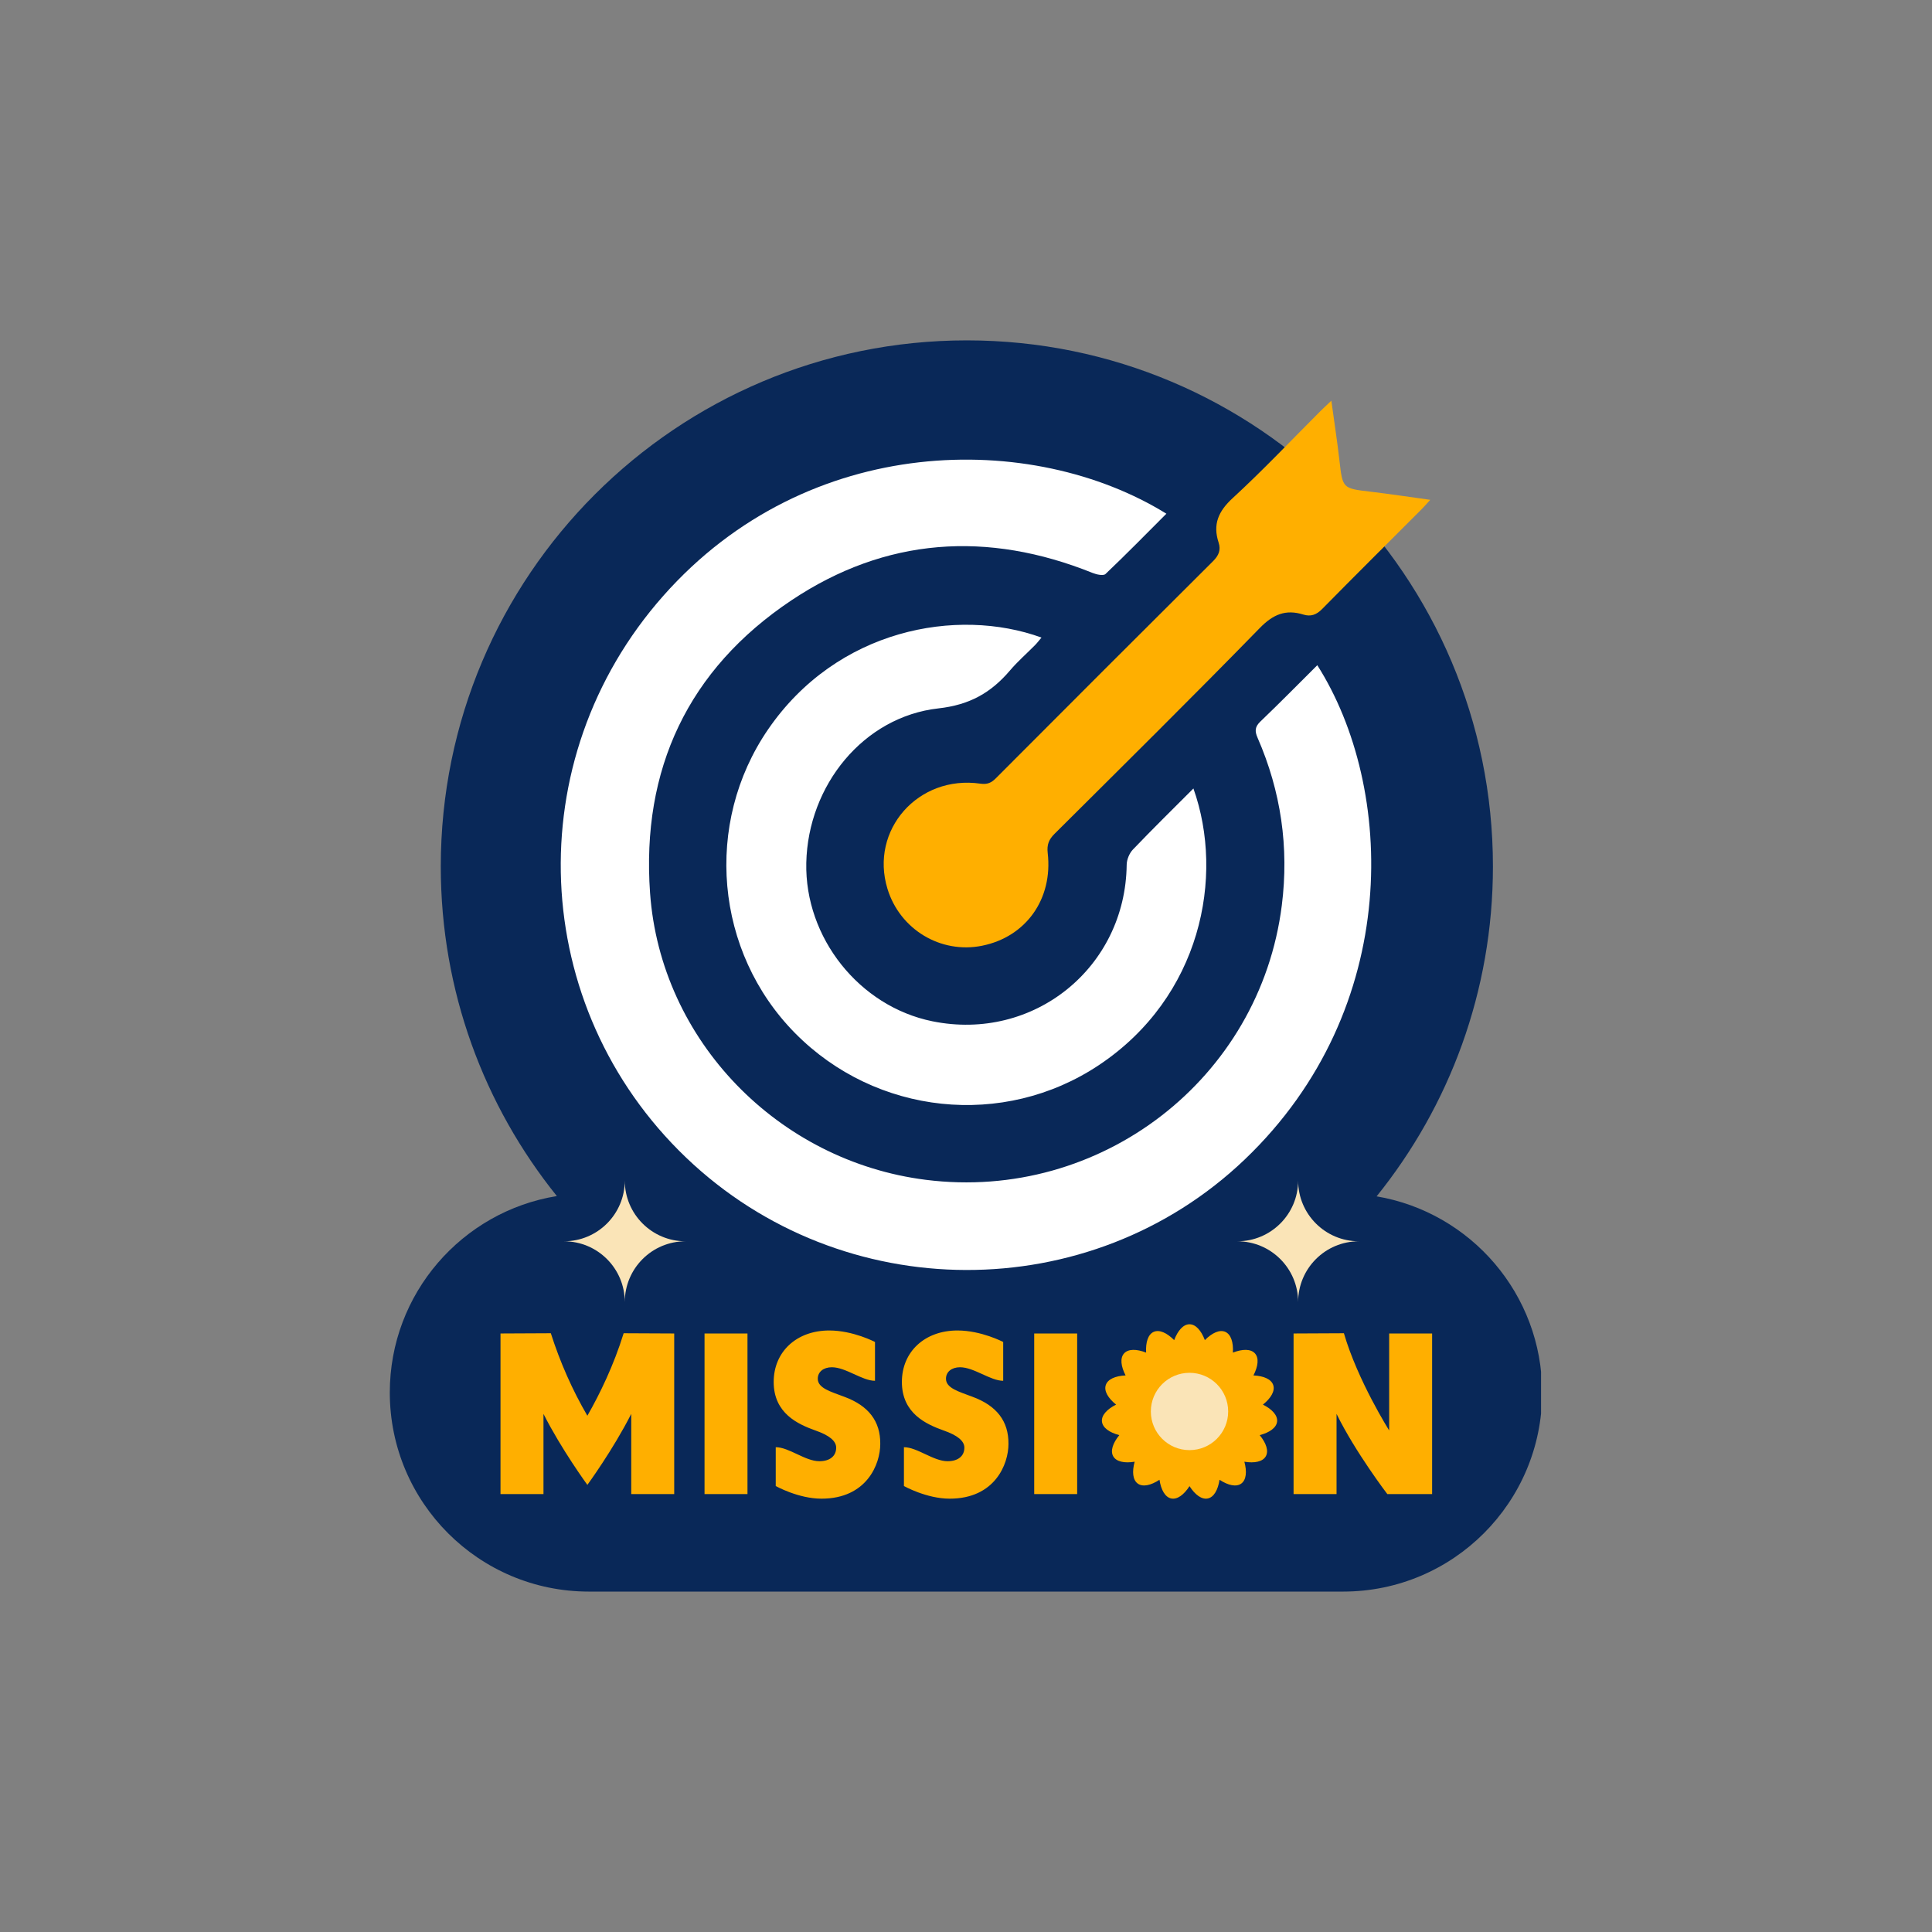 <svg xmlns="http://www.w3.org/2000/svg" xmlns:xlink="http://www.w3.org/1999/xlink" width="500" zoomAndPan="magnify" viewBox="0 0 375 375" height="500" preserveAspectRatio="xMidYMid meet" version="1.0"><rect x="0" y="0" width="375" height="375" fill="#808080" stroke="none"/><defs><clipPath id="2f8838ab18"><path d="M 75.617 66.066 L 299.117 66.066 L 299.117 309 L 75.617 309 Z M 75.617 66.066 " clip-rule="nonzero"/></clipPath></defs><g clip-path="url(#2f8838ab18)"><path fill="#092858" d="M 299.332 270.289 C 299.332 291.625 282.035 308.926 260.699 308.926 L 114.297 308.926 C 92.957 308.926 75.66 291.625 75.66 270.289 C 75.66 251.066 89.703 235.129 108.086 232.156 C 93.992 214.648 85.555 192.402 85.555 168.176 C 85.555 111.781 131.27 66.066 187.664 66.066 C 244.059 66.066 289.777 111.781 289.777 168.176 C 289.777 192.426 281.32 214.695 267.199 232.211 C 285.441 235.301 299.332 251.168 299.332 270.289 Z M 299.332 270.289 " fill-opacity="1" fill-rule="nonzero"/></g><path fill="#ffffff" d="M 226.395 99.711 C 222.453 103.656 218.586 107.605 214.582 111.41 C 214.176 111.801 212.867 111.527 212.113 111.223 C 191.691 102.992 171.902 104.305 153.602 116.531 C 133.559 129.922 124.469 149.328 126.176 173.312 C 128.215 201.965 151.031 225.387 179.703 229.004 C 213.621 233.277 244.559 209.434 248.801 175.711 C 250.215 164.461 248.637 153.609 244.102 143.219 C 243.531 141.914 243.555 141.086 244.645 140.043 C 248.383 136.469 252.008 132.777 255.688 129.117 C 270.73 152.762 272.391 195.641 241.598 225.059 C 211.559 253.75 163.488 253.672 133.188 224.707 C 102.586 195.449 100.523 147.555 128.742 115.652 C 156.879 83.84 200.453 83.66 226.395 99.711 Z M 219.898 164.895 C 219.203 165.621 218.699 166.852 218.688 167.859 C 218.445 187.844 200.613 202.23 180.961 198.227 C 166.789 195.34 156.188 182.012 156.5 167.48 C 156.828 152.414 167.621 139.117 182.156 137.496 C 188.246 136.816 192.371 134.445 196.047 130.125 C 197.535 128.375 199.289 126.852 200.906 125.211 C 201.336 124.773 201.711 124.273 202.152 123.75 C 185.727 117.789 162.434 122.109 149.082 141.582 C 136.547 159.867 138.77 184.77 154.312 200.52 C 170.027 216.453 194.797 219.082 213.324 206.719 C 233.074 193.535 237.738 170.188 231.641 153.043 C 227.566 157.129 223.668 160.949 219.898 164.895 Z M 219.898 164.895 " fill-opacity="1" fill-rule="nonzero"/><path fill="#ffaf00" d="M 256.293 79.797 C 250.637 85.445 245.145 91.273 239.266 96.68 C 236.488 99.23 235.375 101.77 236.527 105.297 C 237.012 106.77 236.551 107.824 235.449 108.926 C 221.359 122.945 207.309 137.008 193.273 151.082 C 192.395 151.961 191.621 152.297 190.273 152.105 C 178.211 150.379 168.777 161.117 172.254 172.508 C 174.664 180.41 182.594 185.184 190.625 183.566 C 199.129 181.852 204.395 174.512 203.359 165.566 C 203.172 163.938 203.59 162.934 204.699 161.832 C 218.023 148.574 231.395 135.355 244.52 121.902 C 247.113 119.242 249.547 118.223 252.973 119.285 C 254.414 119.73 255.512 119.34 256.617 118.219 C 263.031 111.699 269.527 105.258 275.988 98.789 C 276.453 98.324 276.879 97.816 277.609 97.016 C 273.41 96.438 269.723 95.875 266.023 95.438 C 260.57 94.793 260.609 94.828 259.977 89.32 C 259.555 85.625 258.984 81.949 258.414 77.777 C 257.422 78.719 256.844 79.246 256.293 79.797 Z M 97.148 258.828 L 106.914 258.781 C 108.699 264.355 111.062 269.754 114.008 274.793 C 116.457 270.512 119.133 264.98 121.051 258.781 L 130.863 258.828 L 130.863 289.996 L 122.523 289.996 L 122.523 274.434 C 119 281.391 114.008 288.215 114.008 288.215 C 114.008 288.215 109.012 281.391 105.488 274.434 L 105.488 289.996 L 97.148 289.996 Z M 136.75 258.828 L 145.086 258.828 L 145.086 289.996 L 136.75 289.996 Z M 150.57 288.438 L 150.57 280.902 C 153.156 280.902 156.281 283.621 159.043 283.621 C 161.051 283.621 162.301 282.641 162.301 280.988 C 162.301 279.695 160.961 278.582 158.242 277.645 C 154.898 276.441 150.172 274.344 150.172 268.238 C 150.172 262.352 154.629 258.246 160.961 258.246 C 165.598 258.246 169.836 260.477 169.836 260.477 L 169.836 268.012 C 167.34 268.012 164.172 265.383 161.453 265.383 C 159.848 265.383 158.73 266.273 158.73 267.613 C 158.73 269.441 161.23 270.109 163.816 271.09 C 168.586 272.828 170.906 275.863 170.859 280.277 C 170.859 284.199 168.23 290.891 159.445 290.891 C 154.941 290.891 150.57 288.438 150.57 288.438 Z M 175.453 288.438 L 175.453 280.902 C 178.039 280.902 181.16 283.621 183.926 283.621 C 185.934 283.621 187.184 282.641 187.184 280.988 C 187.184 279.695 185.844 278.582 183.125 277.645 C 179.781 276.441 175.055 274.344 175.055 268.238 C 175.055 262.352 179.512 258.246 185.844 258.246 C 190.48 258.246 194.719 260.477 194.719 260.477 L 194.719 268.012 C 192.223 268.012 189.055 265.383 186.336 265.383 C 184.73 265.383 183.613 266.273 183.613 267.613 C 183.613 269.441 186.113 270.109 188.699 271.09 C 193.469 272.828 195.789 275.863 195.742 280.277 C 195.742 284.199 193.113 290.891 184.328 290.891 C 179.824 290.891 175.453 288.438 175.453 288.438 Z M 200.738 258.828 L 209.078 258.828 L 209.078 289.996 L 200.738 289.996 Z M 259.422 274.434 L 259.422 289.996 L 251.082 289.996 L 251.082 258.828 L 260.852 258.781 C 263.523 267.969 269.637 277.645 269.637 277.645 L 269.637 258.828 L 277.973 258.828 L 277.973 289.996 L 269.277 289.996 C 269.277 289.996 263.078 281.883 259.422 274.434 Z M 245.133 272.633 C 246.699 271.375 247.508 269.988 247.137 268.852 C 246.77 267.711 245.301 267.062 243.293 266.969 C 244.211 265.18 244.387 263.586 243.586 262.695 C 242.785 261.805 241.18 261.812 239.305 262.539 C 239.418 260.535 238.93 259.004 237.836 258.516 C 236.742 258.031 235.277 258.688 233.863 260.117 C 233.152 258.238 232.082 257.039 230.883 257.039 C 229.688 257.039 228.617 258.238 227.906 260.117 C 226.488 258.688 225.023 258.031 223.93 258.516 C 222.836 259.004 222.348 260.535 222.461 262.539 C 220.59 261.812 218.984 261.805 218.18 262.695 C 217.379 263.586 217.555 265.18 218.477 266.969 C 216.469 267.062 214.996 267.711 214.629 268.852 C 214.258 269.988 215.066 271.375 216.633 272.633 C 214.84 273.539 213.762 274.727 213.887 275.918 C 214.012 277.109 215.312 278.047 217.258 278.559 C 215.984 280.113 215.484 281.641 216.082 282.676 C 216.68 283.715 218.25 284.043 220.234 283.719 C 219.707 285.656 219.867 287.254 220.836 287.961 C 221.805 288.664 223.375 288.324 225.055 287.223 C 225.359 289.207 226.16 290.602 227.328 290.852 C 228.5 291.098 229.797 290.152 230.883 288.461 C 231.969 290.152 233.266 291.098 234.438 290.852 C 235.609 290.602 236.406 289.207 236.711 287.223 C 238.391 288.324 239.961 288.664 240.93 287.961 C 241.898 287.254 242.059 285.656 241.531 283.719 C 243.516 284.043 245.086 283.715 245.684 282.676 C 246.285 281.641 245.781 280.113 244.508 278.559 C 246.453 278.047 247.758 277.109 247.883 275.918 C 248.008 274.727 246.93 273.539 245.133 272.633 Z M 245.133 272.633 " fill-opacity="1" fill-rule="nonzero"/><path fill="#fae4b7" d="M 133.059 240.934 C 126.547 240.934 121.27 246.215 121.27 252.727 C 121.27 246.215 115.988 240.934 109.477 240.934 C 115.988 240.934 121.27 235.656 121.27 229.145 C 121.27 235.656 126.547 240.934 133.059 240.934 Z M 251.965 229.145 C 251.965 235.656 246.684 240.934 240.172 240.934 C 246.684 240.934 251.965 246.215 251.965 252.727 C 251.965 246.215 257.242 240.934 263.758 240.934 C 257.242 240.934 251.965 235.656 251.965 229.145 Z M 230.883 266.461 C 226.738 266.461 223.379 269.82 223.379 273.965 C 223.379 278.109 226.738 281.469 230.883 281.469 C 235.027 281.469 238.387 278.109 238.387 273.965 C 238.387 269.82 235.027 266.461 230.883 266.461 Z M 230.883 266.461 " fill-opacity="1" fill-rule="nonzero"/></svg>